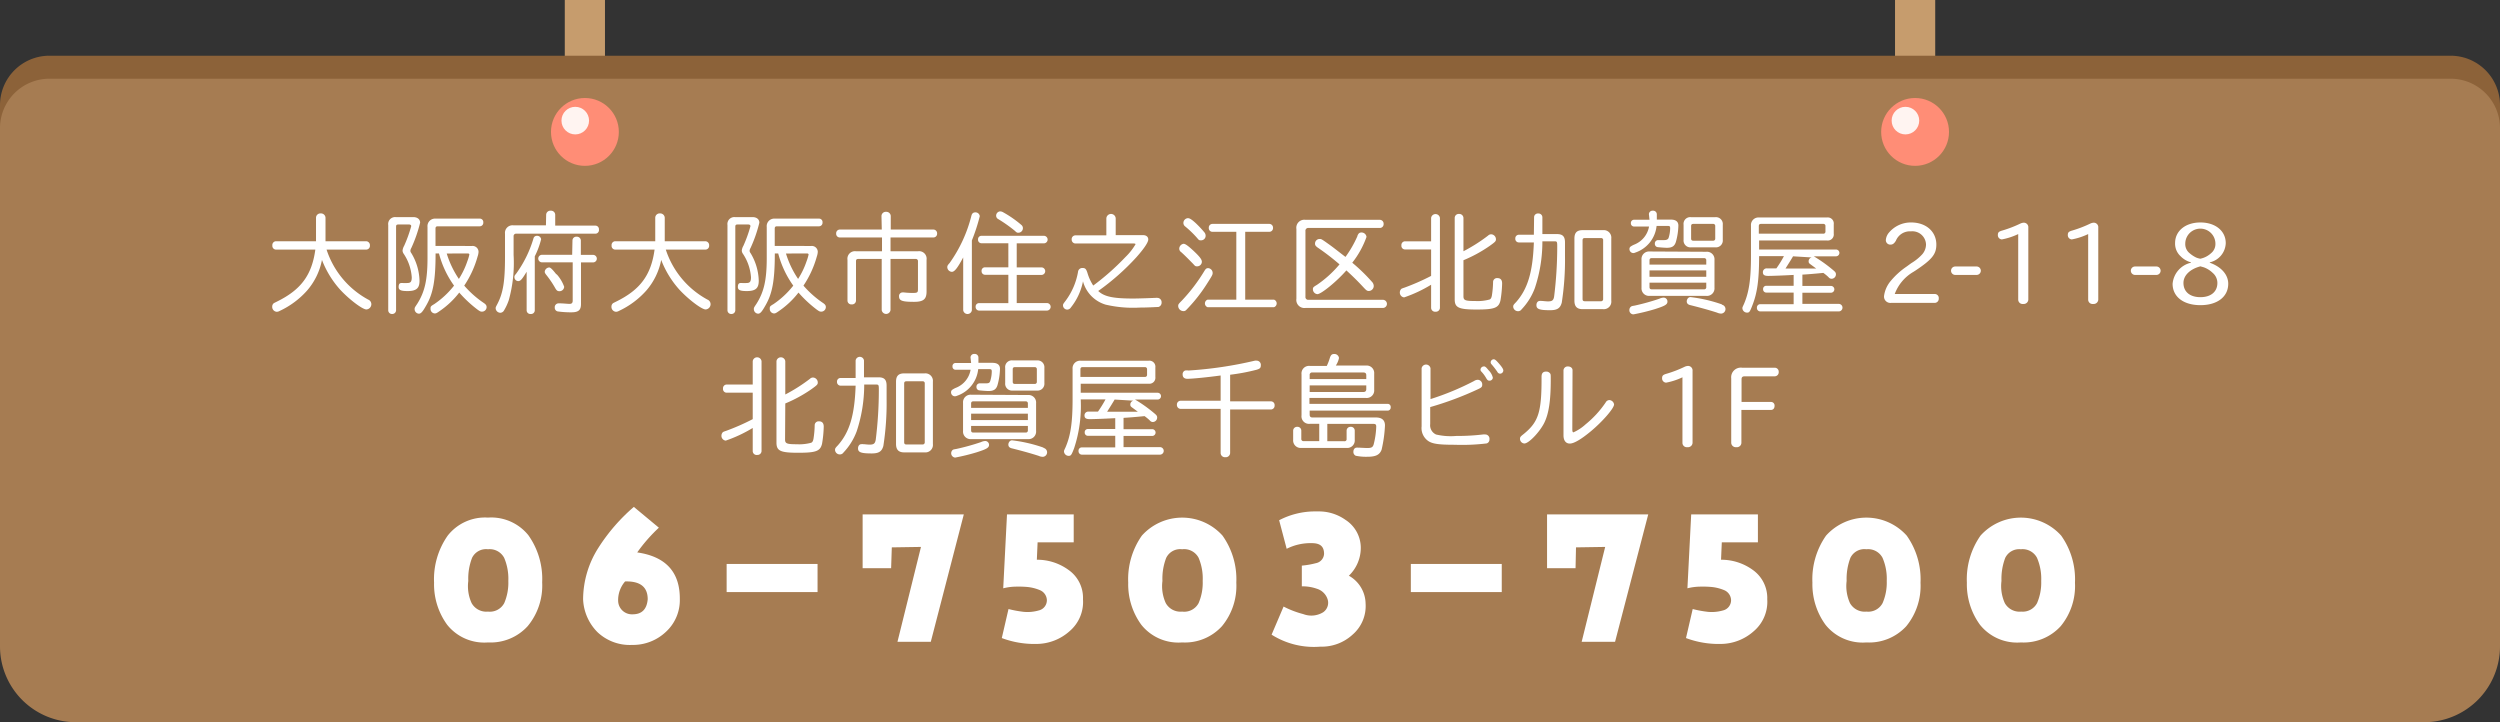 <svg xmlns="http://www.w3.org/2000/svg" viewBox="0 0 331.63 95.8"><rect x="0" y="0" width="331.63" height="95.8" fill="#333333" stroke="none"/><g id="&#x30EC;&#x30A4;&#x30E4;&#x30FC;_2" data-name="&#x30EC;&#x30A4;&#x30E4;&#x30FC; 2"><g id="&#x30EC;&#x30A4;&#x30E4;&#x30FC;_1-2" data-name="&#x30EC;&#x30A4;&#x30E4;&#x30FC; 1"><rect x="74.92" width="5.33" height="17.5" style="fill:#c69c6d"></rect><rect x="251.38" width="5.33" height="17.5" style="fill:#c69c6d"></rect><path d="M6.56,7.39H325.07a6.56,6.56,0,0,1,6.56,6.56V82.69a10.06,10.06,0,0,1-10.06,10.06H10.06A10.06,10.06,0,0,1,0,82.69V13.94A6.56,6.56,0,0,1,6.56,7.39Z" style="fill:#8c6239"></path><path d="M6.56,10.44H325.07A6.56,6.56,0,0,1,331.63,17V85.75A10.06,10.06,0,0,1,321.57,95.8H10.06A10.06,10.06,0,0,1,0,85.75V17a6.56,6.56,0,0,1,6.56-6.56Z" style="fill:#a67c52"></path><path d="M64.73,85.22a6.29,6.29,0,0,1-5.41-2.34,9.1,9.1,0,0,1-1.74-5.59,10.07,10.07,0,0,1,1.81-6.24,6.29,6.29,0,0,1,5.34-2.39A6.32,6.32,0,0,1,70.09,71a10,10,0,0,1,1.83,6.25A8.43,8.43,0,0,1,70,83.06,6.65,6.65,0,0,1,64.73,85.22Zm0-12.36A2.06,2.06,0,0,0,62.62,74a7.63,7.63,0,0,0-.5,3.06A5.39,5.39,0,0,0,62.56,80a2.23,2.23,0,0,0,2.17,1.13A2.16,2.16,0,0,0,66.89,80a6.83,6.83,0,0,0,.54-2.94A7.06,7.06,0,0,0,66.88,74,2.17,2.17,0,0,0,64.73,72.86Z" style="fill:#fff"></path><path d="M84.53,73.28q5.68.82,5.65,6.18a5.71,5.71,0,0,1-1.86,4.37,6.35,6.35,0,0,1-4.46,1.72,6.24,6.24,0,0,1-4.6-1.69,6.56,6.56,0,0,1-1.91-4.35,12.8,12.8,0,0,1,2-6.8,24.59,24.59,0,0,1,4.73-5.47L87.4,70A21.29,21.29,0,0,0,84.53,73.28Zm-.61,8.21q1.83,0,2-2c0-1.63-1-2.42-3-2.36a3.78,3.78,0,0,0-.92,2.64A1.83,1.83,0,0,0,83.92,81.49Z" style="fill:#fff"></path><path d="M108.45,74.81v3.73H96.39V74.81Z" style="fill:#fff"></path><path d="M123.47,85.14h-4.42l3.12-12.59-3.87.06-.09,2.76-3.78,0,0-7.13h13.42Z" style="fill:#fff"></path><path d="M137.54,74.25a7.06,7.06,0,0,1,4.2,1.35,4.51,4.51,0,0,1,1.92,3.89,5.09,5.09,0,0,1-1.78,4.24,6.63,6.63,0,0,1-4.34,1.69,12.36,12.36,0,0,1-4.65-.78l.89-3.85a15,15,0,0,0,2,.37,5.38,5.38,0,0,0,2-.18,1.39,1.39,0,0,0,1.09-1.38,1.49,1.49,0,0,0-.91-1.31,5.8,5.8,0,0,0-1.61-.42,13.1,13.1,0,0,0-1.66-.05,7.18,7.18,0,0,0-1.61.22l.5-9.8h8.85v3.7h-4.79Z" style="fill:#fff"></path><path d="M156.81,85.22a6.29,6.29,0,0,1-5.41-2.34,9.1,9.1,0,0,1-1.74-5.59,10.07,10.07,0,0,1,1.81-6.24,7.19,7.19,0,0,1,10.7,0A10,10,0,0,1,164,77.29a8.38,8.38,0,0,1-1.9,5.77A6.65,6.65,0,0,1,156.81,85.22Zm0-12.36A2.06,2.06,0,0,0,154.7,74a7.63,7.63,0,0,0-.5,3.06,5.39,5.39,0,0,0,.44,2.94,2.23,2.23,0,0,0,2.17,1.13A2.16,2.16,0,0,0,159,80a6.83,6.83,0,0,0,.54-2.94A7.06,7.06,0,0,0,159,74,2.17,2.17,0,0,0,156.81,72.86Z" style="fill:#fff"></path><path d="M178.93,76.37a4.32,4.32,0,0,1,2.22,3.71,5,5,0,0,1-1.72,4.1,6.06,6.06,0,0,1-4.29,1.6,10.48,10.48,0,0,1-6.46-1.59l1.59-3.73a12.31,12.31,0,0,0,2.61,1,3,3,0,0,0,2.62-.23,1.52,1.52,0,0,0,.59-1.79,2.15,2.15,0,0,0-1.4-1.34,5.69,5.69,0,0,0-2-.32l0-2.75a11.07,11.07,0,0,0,1.85-.32,1.33,1.33,0,0,0,1.1-1.24c0-1-.54-1.42-1.62-1.42a7,7,0,0,0-3.34.75l-1-3.79a10.27,10.27,0,0,1,4.74-1.17l.55,0a6.11,6.11,0,0,1,3.54,1.14,4.42,4.42,0,0,1,2,3.57A5.12,5.12,0,0,1,178.93,76.37Z" style="fill:#fff"></path><path d="M199.21,74.81v3.73H187.15V74.81Z" style="fill:#fff"></path><path d="M214.24,85.14h-4.43l3.12-12.59-3.87.06L209,75.37l-3.78,0,0-7.13h13.42Z" style="fill:#fff"></path><path d="M228.3,74.25a7.11,7.11,0,0,1,4.21,1.35,4.56,4.56,0,0,1,1.92,3.89,5.13,5.13,0,0,1-1.79,4.24,6.63,6.63,0,0,1-4.34,1.69,12.36,12.36,0,0,1-4.65-.78l.89-3.85a14.85,14.85,0,0,0,2,.37,5.34,5.34,0,0,0,2-.18,1.39,1.39,0,0,0,1.09-1.38,1.48,1.48,0,0,0-.9-1.31,5.87,5.87,0,0,0-1.62-.42,13.1,13.1,0,0,0-1.66-.05,7.18,7.18,0,0,0-1.61.22l.5-9.8h8.85v3.7h-4.79Z" style="fill:#fff"></path><path d="M247.58,85.22a6.31,6.31,0,0,1-5.42-2.34,9.1,9.1,0,0,1-1.74-5.59,10.07,10.07,0,0,1,1.81-6.24,7.19,7.19,0,0,1,10.7,0,10,10,0,0,1,1.83,6.25,8.43,8.43,0,0,1-1.89,5.77A6.68,6.68,0,0,1,247.58,85.22Zm0-12.36A2.06,2.06,0,0,0,245.46,74a7.81,7.81,0,0,0-.5,3.06A5.48,5.48,0,0,0,245.4,80a2.24,2.24,0,0,0,2.18,1.13A2.15,2.15,0,0,0,249.73,80a6.82,6.82,0,0,0,.55-2.94,7,7,0,0,0-.56-3.07A2.16,2.16,0,0,0,247.58,72.86Z" style="fill:#fff"></path><path d="M268.07,85.22a6.31,6.31,0,0,1-5.42-2.34,9.1,9.1,0,0,1-1.74-5.59,10.07,10.07,0,0,1,1.81-6.24,7.19,7.19,0,0,1,10.7,0,10,10,0,0,1,1.83,6.25,8.38,8.38,0,0,1-1.9,5.77A6.65,6.65,0,0,1,268.07,85.22Zm0-12.36A2.06,2.06,0,0,0,266,74a7.81,7.81,0,0,0-.5,3.06,5.48,5.48,0,0,0,.44,2.94,2.24,2.24,0,0,0,2.18,1.13A2.15,2.15,0,0,0,270.22,80a6.82,6.82,0,0,0,.55-2.94,7,7,0,0,0-.56-3.07A2.16,2.16,0,0,0,268.07,72.86Z" style="fill:#fff"></path><path d="M41.92,28.88a.58.58,0,0,1,.63-.57.6.6,0,0,1,.63.57V32h5.39a.52.52,0,0,1,.5.56.5.5,0,0,1-.5.55H43.32a11.63,11.63,0,0,0,5.52,6.63.66.66,0,0,1,.42.62.7.7,0,0,1-.66.69c-.52,0-2.29-1.34-3.48-2.63a12.66,12.66,0,0,1-2.41-3.94,8.72,8.72,0,0,1-2,4.09,11.2,11.2,0,0,1-3.6,2.67.87.87,0,0,1-.39.12.65.65,0,0,1-.61-.69.56.56,0,0,1,.24-.47l.42-.21c3.18-1.57,4.6-3.52,5.06-6.88H36.62a.49.49,0,0,1-.49-.55.5.5,0,0,1,.49-.56h5.3Z" style="fill:#fff"></path><path d="M54.83,28.8c.54,0,.9.29.9.74a18.41,18.41,0,0,1-1.17,3.36.81.81,0,0,0-.12.34c0,.11,0,.17.15.38a7.44,7.44,0,0,1,1.06,3.61c0,1-.4,1.38-1.59,1.38-.87,0-1.18-.13-1.18-.54s.15-.53.39-.53l.13,0a4,4,0,0,0,.65,0c.43,0,.57-.19.57-.76a6.4,6.4,0,0,0-1.1-3.16.77.77,0,0,1-.12-.38,1.57,1.57,0,0,1,.21-.63A17.65,17.65,0,0,0,54.55,30c0-.13-.11-.22-.28-.22H52.85c-.24,0-.31.07-.31.31V41.17a.5.5,0,0,1-.52.48.49.49,0,0,1-.52-.48V29.85a.92.92,0,0,1,1-1.05Zm7.77,3.83a.79.79,0,0,1,.88.79,2.28,2.28,0,0,1-.13.62,13.23,13.23,0,0,1-1.77,3.85,13.19,13.19,0,0,0,2.61,2.31c.25.17.36.32.36.53a.61.61,0,0,1-.62.61c-.19,0-.28-.05-.6-.28a16.2,16.2,0,0,1-2.41-2.25,11.34,11.34,0,0,1-2.55,2.42c-.45.32-.53.35-.71.35a.6.6,0,0,1-.55-.62c0-.28,0-.33.48-.61a11.55,11.55,0,0,0,2.64-2.46,12.88,12.88,0,0,1-2-4.27h-.45c0,3.6-.33,5.31-1.22,6.86-.49.87-.71,1.13-1,1.13A.6.6,0,0,1,55,41c0-.18,0-.18.36-.72,1-1.59,1.35-3.19,1.35-6.07v-4.1A1,1,0,0,1,57.77,29h5.89a.46.46,0,0,1,.45.51.47.47,0,0,1-.45.51H58.07c-.21,0-.3.09-.3.3v2.3Zm-3.34,1A12.48,12.48,0,0,0,60.87,37,10.74,10.74,0,0,0,62,34.64a5.94,5.94,0,0,0,.26-.87c0-.09-.08-.15-.21-.15Z" style="fill:#fff"></path><path d="M72.45,28.49a.55.55,0,0,1,.6-.54.55.55,0,0,1,.6.54v1.44H79a.47.47,0,0,1,.45.51A.48.48,0,0,1,79,31H68.51a.33.33,0,0,0-.38.37v2.45a18.41,18.41,0,0,1-.64,6,6.94,6.94,0,0,1-.63,1.36.58.58,0,0,1-.48.31.63.63,0,0,1-.63-.59c0-.14,0-.14.24-.6.77-1.48,1-3.07,1-6.24V31a1,1,0,0,1,1.11-1.11h4.32ZM70.94,41.17a.49.49,0,0,1-.54.48.49.49,0,0,1-.54-.48V36.05c-.61,1-.8,1.24-1.13,1.24a.52.52,0,0,1-.49-.52c0-.15,0-.2.23-.47a15.41,15.41,0,0,0,2.29-4.65.46.46,0,0,1,.48-.37.52.52,0,0,1,.54.46A10.68,10.68,0,0,1,70.94,34Zm5-9.28a.5.5,0,0,1,.55-.49.52.52,0,0,1,.56.49v1.92h1.62a.5.5,0,0,1,0,1H77.07v5.51c0,.82-.33,1.11-1.29,1.11a12.5,12.5,0,0,1-1.73-.11.49.49,0,0,1-.46-.51.51.51,0,0,1,.5-.57l.18,0c.42,0,1,.07,1.27.07s.43-.09.43-.43V34.8H71.9a.5.5,0,0,1,0-1h4Zm-2.1,4.49a4.94,4.94,0,0,1,1,1.66.62.62,0,0,1-.61.59c-.28,0-.39-.08-.6-.45a12.81,12.81,0,0,0-1.21-1.77c-.14-.2-.16-.26-.16-.39a.63.63,0,0,1,.59-.54C73,35.48,73.23,35.66,73.79,36.38Z" style="fill:#fff"></path><path d="M86.92,28.88a.58.58,0,0,1,.63-.57.6.6,0,0,1,.63.57V32h5.39a.52.52,0,0,1,.5.56.5.5,0,0,1-.5.55H88.32a11.63,11.63,0,0,0,5.52,6.63.66.66,0,0,1,.42.62.7.7,0,0,1-.66.69c-.52,0-2.29-1.34-3.48-2.63a12.66,12.66,0,0,1-2.41-3.94,8.72,8.72,0,0,1-2,4.09,11.2,11.2,0,0,1-3.6,2.67.87.87,0,0,1-.39.12.65.65,0,0,1-.61-.69.56.56,0,0,1,.24-.47l.42-.21c3.18-1.57,4.6-3.52,5.06-6.88H81.62a.49.49,0,0,1-.49-.55.5.5,0,0,1,.49-.56h5.3Z" style="fill:#fff"></path><path d="M99.83,28.8c.54,0,.9.29.9.74a18.41,18.41,0,0,1-1.17,3.36.81.81,0,0,0-.12.34c0,.11,0,.17.15.38a7.44,7.44,0,0,1,1.06,3.61c0,1-.4,1.38-1.59,1.38-.87,0-1.18-.13-1.18-.54s.15-.53.39-.53l.13,0a4,4,0,0,0,.65,0c.43,0,.57-.19.57-.76a6.4,6.4,0,0,0-1.1-3.16.77.77,0,0,1-.12-.38,1.57,1.57,0,0,1,.21-.63A17.65,17.65,0,0,0,99.55,30c0-.13-.11-.22-.28-.22H97.85c-.24,0-.31.07-.31.31V41.17a.5.5,0,0,1-.52.48.49.49,0,0,1-.52-.48V29.85a.92.92,0,0,1,1-1.05Zm7.77,3.83a.79.79,0,0,1,.88.79,2.28,2.28,0,0,1-.13.62,13.23,13.23,0,0,1-1.77,3.85,13.19,13.19,0,0,0,2.61,2.31c.25.17.36.32.36.53a.61.61,0,0,1-.62.61c-.19,0-.28-.05-.6-.28a16.2,16.2,0,0,1-2.41-2.25,11.34,11.34,0,0,1-2.55,2.42c-.45.32-.53.35-.71.35a.6.6,0,0,1-.55-.62c0-.28,0-.33.48-.61a11.55,11.55,0,0,0,2.64-2.46,12.88,12.88,0,0,1-2-4.27h-.45c0,3.6-.33,5.31-1.22,6.86-.49.87-.71,1.13-1,1.13A.6.6,0,0,1,100,41c0-.18,0-.18.36-.72,1-1.59,1.35-3.19,1.35-6.07v-4.1A1,1,0,0,1,102.77,29h5.89a.46.46,0,0,1,.45.51.47.47,0,0,1-.45.51h-5.59c-.21,0-.3.09-.3.3v2.3Zm-3.34,1A12.48,12.48,0,0,0,105.87,37,10.74,10.74,0,0,0,107,34.64a5.94,5.94,0,0,0,.26-.87c0-.09-.08-.15-.21-.15Z" style="fill:#fff"></path><path d="M116.93,28.65a.57.57,0,0,1,.62-.55.58.58,0,0,1,.61.55v1.8h5.67a.5.5,0,0,1,.48.53.49.49,0,0,1-.48.52h-5.7v1.83h3.64a1,1,0,0,1,1.14,1.14v4.2c0,1-.39,1.37-1.65,1.37-1.6,0-2-.15-2-.74a.47.47,0,0,1,.47-.51l.17,0a10.52,10.52,0,0,0,1.12.07c.7,0,.75-.05.75-.54V34.68a.29.29,0,0,0-.33-.33h-3.31v6.78a.59.59,0,0,1-1.17,0V34.35h-3.11c-.21,0-.3.09-.3.3v5.22a.52.52,0,0,1-.57.51.51.51,0,0,1-.56-.51v-5.4a1,1,0,0,1,1.13-1.14H117V31.5h-5.61a.48.48,0,0,1-.47-.52.49.49,0,0,1,.47-.53h5.58Z" style="fill:#fff"></path><path d="M128.92,41.15a.58.58,0,0,1-1.15,0v-7c-.75,1.4-1.15,1.91-1.5,1.91a.64.64,0,0,1-.61-.59c0-.16,0-.25.3-.57a18.54,18.54,0,0,0,2.89-6.25c.08-.33.24-.48.54-.48a.57.57,0,0,1,.58.51,24.7,24.7,0,0,1-1.05,3.22Zm1.27-8.88a.46.46,0,0,1-.45-.5.45.45,0,0,1,.45-.49h8.28a.5.5,0,0,1,0,1h-3.6v3.19h3.28a.5.5,0,0,1,0,1h-3.28V40.2h4a.5.5,0,0,1,0,1h-9a.47.47,0,0,1-.45-.5.45.45,0,0,1,.45-.49h3.89V36.45h-3.1a.46.46,0,0,1-.45-.49.45.45,0,0,1,.45-.5h3.1V32.27Zm2.9-4.1a14.5,14.5,0,0,1,2.41,1.68.54.54,0,0,1,.19.42.6.6,0,0,1-.6.6c-.18,0-.21,0-.49-.27a18.86,18.86,0,0,0-2.17-1.53.51.51,0,0,1-.29-.46.57.57,0,0,1,.52-.57A.83.83,0,0,1,133.09,28.17Z" style="fill:#fff"></path><path d="M146.76,29A.62.62,0,0,1,148,29v2.19h3.62c.43,0,.7.22.7.58s-.52,1.17-1.59,2.37a31.45,31.45,0,0,1-5.05,4.46c.8.76,2,1,4.65,1,.78,0,2.61-.07,3-.09a.5.5,0,0,1,.15,0,.58.58,0,0,1,.61.61.59.59,0,0,1-.42.6c-.16,0-1.33.08-2.47.08a15.88,15.88,0,0,1-4.54-.39,4.42,4.42,0,0,1-3-3.09,8,8,0,0,1-1.6,3.46.6.6,0,0,1-.48.29.57.57,0,0,1-.57-.52c0-.2,0-.2.35-.66A9,9,0,0,0,143,36.08a.57.57,0,0,1,.61-.53c.36,0,.48.14.65.68a6.34,6.34,0,0,0,.76,1.65,32.73,32.73,0,0,0,4.26-3.77,7.94,7.94,0,0,0,1.35-1.71c0-.07-.09-.1-.27-.1h-7.71a.51.51,0,0,1-.49-.54.5.5,0,0,1,.49-.54h4.11Z" style="fill:#fff"></path><path d="M160.86,36.24c0,.2-.1.38-.72,1.35A21,21,0,0,1,157.47,41c-.21.23-.29.27-.47.27a.7.7,0,0,1-.71-.66c0-.21,0-.25.47-.72a22.84,22.84,0,0,0,3-3.94c.18-.3.29-.38.5-.38A.64.64,0,0,1,160.86,36.24Zm-2.57-3c.85.8,1.14,1.17,1.14,1.49a.62.62,0,0,1-.62.6c-.2,0-.26,0-.51-.3-.65-.66-1.17-1.19-1.62-1.59a.54.54,0,0,1-.25-.45.67.67,0,0,1,.57-.65C157.23,32.34,157.56,32.57,158.29,33.24Zm.37-3.6a14.08,14.08,0,0,1,1.12,1.2.71.71,0,0,1,.15.44.6.6,0,0,1-.61.6c-.23,0-.27,0-.51-.3a13.65,13.65,0,0,0-1.58-1.53.59.59,0,0,1-.25-.48.64.64,0,0,1,.6-.63C157.8,28.94,158.08,29.1,158.66,29.64Zm2.16,1.11a.48.48,0,0,1-.47-.52.49.49,0,0,1,.47-.53h7.57a.5.5,0,0,1,.48.53.49.49,0,0,1-.48.52h-3.21v9H169a.53.53,0,0,1,0,1h-8.81a.53.53,0,0,1,0-1H164v-9Z" style="fill:#fff"></path><path d="M183.06,29.16a.51.51,0,0,1,.48.54.5.5,0,0,1-.48.54h-9.47a.37.37,0,0,0-.42.42v8.69a.37.37,0,0,0,.42.42h9.85a.54.54,0,0,1,0,1.08H173.17a1.07,1.07,0,0,1-1.2-1.23V30.38a1.06,1.06,0,0,1,1.2-1.22Zm-3,2.13c.14-.33.27-.45.54-.45a.66.66,0,0,1,.67.59,12.06,12.06,0,0,1-1.89,3.42,23.6,23.6,0,0,1,2.6,2.52.83.83,0,0,1,.25.57.67.67,0,0,1-.63.66c-.25,0-.33-.06-.69-.44-.78-.84-1.36-1.42-2.31-2.29-1.27,1.46-3.34,3.15-3.85,3.15a.65.65,0,0,1-.59-.62c0-.24,0-.3.53-.61a14.63,14.63,0,0,0,3-2.72,31.79,31.79,0,0,0-2.94-2.26c-.23-.18-.31-.29-.31-.5a.61.61,0,0,1,.62-.61c.21,0,.23,0,1.17.67.67.47,1.31,1,2.25,1.71A14.49,14.49,0,0,0,180.08,31.29Z" style="fill:#fff"></path><path d="M189.84,28.91a.59.59,0,0,1,1.17,0V40.85a.54.54,0,0,1-.58.5.53.53,0,0,1-.59-.5V37.77a18,18,0,0,1-3.58,1.68.64.64,0,0,1-.57-.66.67.67,0,0,1,.21-.48,2.55,2.55,0,0,1,.39-.15,29.57,29.57,0,0,0,3.55-1.56V33.09h-3.47a.48.48,0,0,1-.47-.54.49.49,0,0,1,.47-.54h3.47Zm4.29,10.39c0,.54.24.63,1.56.63a6,6,0,0,0,1.91-.2c.16-.08.24-.21.3-.52a12.42,12.42,0,0,0,.16-1.8.52.52,0,0,1,.57-.52c.42,0,.63.24.63.71a15.6,15.6,0,0,1-.22,2.25c-.23,1-.8,1.21-3.17,1.21s-2.9-.25-2.9-1.35V28.91a.53.53,0,0,1,.58-.53.55.55,0,0,1,.58.53v4.42a22.1,22.1,0,0,0,3.27-2.08.57.57,0,0,1,.39-.17.66.66,0,0,1,.65.66c0,.26-.09.35-.86.9a18.42,18.42,0,0,1-3.45,1.88Z" style="fill:#fff"></path><path d="M203.5,28.82a.5.5,0,0,1,.55-.5.51.51,0,0,1,.55.5v2.23h1.92c.78,0,1.08.32,1.08,1.11,0,.14,0,.39,0,.68l0,1.15a36.87,36.87,0,0,1-.43,6.16c-.2.75-.62,1-1.55,1-1.41,0-1.81-.15-1.81-.67,0-.33.18-.56.45-.56a.57.57,0,0,1,.21,0c.21,0,.58.06.88.06.54,0,.73-.14.81-.66a53.68,53.68,0,0,0,.41-6.51c0-.72,0-.8-.36-.8H204.6a19.41,19.41,0,0,1-1,6.21,8.29,8.29,0,0,1-1.77,2.83.54.54,0,0,1-.43.23.64.64,0,0,1-.67-.57c0-.19,0-.25.37-.62,1.55-1.75,2.23-4,2.37-7.93h-2a.47.47,0,0,1-.46-.51.47.47,0,0,1,.46-.51h2Zm9.14,1.71a1,1,0,0,1,1.1,1.11v8.25a1,1,0,0,1-1.1,1.12h-2.71c-.74,0-1.08-.36-1.08-1.12V31.64c0-.77.33-1.11,1.08-1.11Zm-2.71,9.13c0,.21.09.3.3.3h2.11a.28.28,0,0,0,.32-.31V31.88a.26.26,0,0,0-.3-.3h-2.13c-.21,0-.3.09-.3.3Z" style="fill:#fff"></path><path d="M218.73,28.41a.48.48,0,0,1,.53-.46.48.48,0,0,1,.52.46v.72h1.86c.65,0,1,.26,1,.8a8.72,8.72,0,0,1-.33,2.16c-.18.57-.51.78-1.2.78-.28,0-1-.06-1.24-.09a.43.43,0,0,1-.35-.44.44.44,0,0,1,.41-.49l.29,0c.17,0,.35,0,.56,0s.48-.06.56-.29a4.33,4.33,0,0,0,.21-1.27c0-.26-.06-.32-.3-.32h-1.5a4.18,4.18,0,0,1-2.81,3.53.69.69,0,0,1-.3.07.53.53,0,0,1-.49-.54.39.39,0,0,1,.18-.34,2.61,2.61,0,0,1,.52-.27,3.16,3.16,0,0,0,1.9-2.37h-2a.42.42,0,0,1-.41-.45.42.42,0,0,1,.41-.45h2.06ZM221.19,40c0,.39-.3.57-1.64,1a27.6,27.6,0,0,1-2.86.7.54.54,0,0,1-.55-.58.56.56,0,0,1,.21-.44c.11-.08.13-.08.53-.15a30.38,30.38,0,0,0,3.23-.9,1.47,1.47,0,0,1,.57-.15A.51.51,0,0,1,221.19,40Zm5.15-6.6a1,1,0,0,1,1.09,1.08v3.69a1,1,0,0,1-1.08,1.08h-7.53a1,1,0,0,1-1.07-1.08V34.44a1,1,0,0,1,1.07-1.08Zm0,1.14a.27.27,0,0,0-.3-.3h-6.92c-.21,0-.31.09-.31.3v.56h7.53Zm-7.53,2.18h7.53v-.85h-7.53Zm0,1.36c0,.21.1.3.31.3h6.92a.27.27,0,0,0,.3-.3v-.58h-7.53Zm8.72-9.27a.91.91,0,0,1,1,1v2a.91.91,0,0,1-1,1h-3.2a.91.91,0,0,1-1-1v-2a.89.89,0,0,1,1-1Zm.88,11.61a.59.59,0,0,1,.48.58.6.6,0,0,1-.58.6,1.42,1.42,0,0,1-.54-.13c-1.11-.36-2.45-.72-3.57-1-.3-.07-.45-.24-.45-.49s.18-.57.5-.57A19.49,19.49,0,0,1,228.42,40.38Zm-4.08-8.79c0,.21.09.3.3.3h2.6a.27.27,0,0,0,.3-.3V30a.27.27,0,0,0-.3-.3h-2.6c-.21,0-.3.09-.3.3Z" style="fill:#fff"></path><path d="M237.93,36.47c-1.27.07-2.82.13-3.37.13s-.71-.16-.71-.51a.5.5,0,0,1,.53-.49h1.26a14.15,14.15,0,0,0,1-1.62h-3.29c0,3.22-.26,4.9-.88,6.49-.33.86-.41,1-.71,1a.62.62,0,0,1-.63-.58c0-.11,0-.11.2-.54.69-1.6.94-3.33.94-6.42v-4a1,1,0,0,1,1.08-1.08h9a.8.8,0,0,1,.9.9V31a.8.8,0,0,1-.9.9h-9v1.2h10.2a.45.45,0,0,1,0,.9h-2.95a18.75,18.75,0,0,1,2.65,1.9c.23.2.29.3.29.5a.59.59,0,0,1-.57.58.51.51,0,0,1-.41-.21,6.55,6.55,0,0,0-.69-.57c-1.21.12-2.23.2-2.78.23v1.5h3.79a.45.45,0,0,1,0,.9h-3.79v1.48h4.82a.48.48,0,0,1,0,1H233.5a.45.45,0,0,1-.44-.48.44.44,0,0,1,.44-.48h4.43V38.81h-3.64a.42.42,0,0,1-.41-.46.41.41,0,0,1,.41-.44h3.64ZM241.85,31a.27.27,0,0,0,.3-.3V30a.27.27,0,0,0-.3-.3h-8.24c-.21,0-.3.09-.3.3v1Zm-4,3c-.29.51-.55.9-1,1.62l1.15,0,.77,0,.68,0,.69,0,.78,0-.73-.54c-.21-.14-.27-.23-.27-.39a.52.52,0,0,1,.4-.54Z" style="fill:#fff"></path><path d="M256.65,39a.53.53,0,0,1,.53.59.55.55,0,0,1-.53.59h-5.81a.84.84,0,0,1-.92-.9,3.86,3.86,0,0,1,.88-2,10.17,10.17,0,0,1,2.13-1.93l.45-.33.17-.12A6.36,6.36,0,0,0,255,33.72a2,2,0,0,0,.49-1.29,1.81,1.81,0,0,0-2-1.74,2,2,0,0,0-2,1.25c-.23.37-.42.51-.72.51a.59.59,0,0,1-.61-.6,1.7,1.7,0,0,1,.42-1,3.79,3.79,0,0,1,2.93-1.34c2,0,3.35,1.22,3.35,2.94,0,1.29-.61,2-2.77,3.44l-.3.19A5.68,5.68,0,0,0,251.34,39Z" style="fill:#fff"></path><path d="M262.2,35.35a.56.56,0,0,1,0,1.12h-2.83a.56.56,0,0,1,0-1.12Z" style="fill:#fff"></path><path d="M267.72,31.05a8.78,8.78,0,0,1-2.17.71.56.56,0,0,1-.53-.59c0-.34.12-.46.62-.6a15.57,15.57,0,0,0,2.4-.93,1.21,1.21,0,0,1,.42-.1.6.6,0,0,1,.6.67v9.54a.61.61,0,0,1-.68.57.58.58,0,0,1-.66-.57Z" style="fill:#fff"></path><path d="M277,31.05a8.78,8.78,0,0,1-2.17.71.56.56,0,0,1-.53-.59c0-.34.12-.46.62-.6a15.57,15.57,0,0,0,2.4-.93,1.21,1.21,0,0,1,.42-.1.6.6,0,0,1,.6.67v9.54a.61.61,0,0,1-.68.57.58.58,0,0,1-.66-.57Z" style="fill:#fff"></path><path d="M286.05,35.35a.56.56,0,0,1,0,1.12h-2.83a.56.56,0,0,1,0-1.12Z" style="fill:#fff"></path><path d="M290.64,34.8a3,3,0,0,1-1.38-.81,2.26,2.26,0,0,1-.73-1.75c0-1.61,1.38-2.73,3.36-2.73s3.36,1.12,3.36,2.74a2.7,2.7,0,0,1-2.12,2.55v.05c1.53.54,2.45,1.59,2.45,2.79,0,1.74-1.46,2.84-3.69,2.84s-3.69-1.1-3.69-2.83a3.14,3.14,0,0,1,2.44-2.8Zm-1,2.73c0,1.17.85,1.89,2.25,1.89s2.25-.73,2.25-1.88a1.76,1.76,0,0,0-.62-1.34,3.37,3.37,0,0,0-1.18-.74l-.45-.13C290.51,35.69,289.64,36.54,289.64,37.53Zm3.66-3.94a1.56,1.56,0,0,0,.58-1.26,2,2,0,0,0-4,0,1.54,1.54,0,0,0,.59,1.27,3.89,3.89,0,0,0,.85.56,2.5,2.5,0,0,0,.56.16A3,3,0,0,0,293.3,33.59Z" style="fill:#fff"></path><path d="M99.85,47.91a.59.59,0,0,1,1.17,0V59.85a.54.54,0,0,1-.58.5.52.52,0,0,1-.59-.5V56.77a18.28,18.28,0,0,1-3.58,1.68.64.64,0,0,1-.57-.66.67.67,0,0,1,.21-.48,2.55,2.55,0,0,1,.39-.15,29.57,29.57,0,0,0,3.55-1.56V52.09H96.37a.48.48,0,0,1-.46-.54.49.49,0,0,1,.46-.54h3.48Zm4.29,10.39c0,.54.24.63,1.56.63a6,6,0,0,0,1.91-.2c.16-.08.24-.21.3-.52a12.42,12.42,0,0,0,.16-1.8.52.52,0,0,1,.57-.52c.42,0,.63.24.63.71a15.6,15.6,0,0,1-.22,2.25c-.23,1-.8,1.21-3.17,1.21S103,59.81,103,58.71V47.91a.59.59,0,0,1,1.17,0v4.42a22.1,22.1,0,0,0,3.27-2.08.57.57,0,0,1,.39-.17.66.66,0,0,1,.65.66c0,.26-.09.35-.86.9a18.42,18.42,0,0,1-3.45,1.88Z" style="fill:#fff"></path><path d="M113.5,47.82a.56.56,0,0,1,1.11,0v2.23h1.92c.78,0,1.08.32,1.08,1.11,0,.14,0,.39,0,.68l0,1.15a36.87,36.87,0,0,1-.43,6.16c-.2.75-.62,1-1.55,1-1.41,0-1.81-.15-1.81-.67,0-.33.18-.56.45-.56a.57.57,0,0,1,.21,0c.21,0,.58.06.88.06.54,0,.72-.14.81-.66a53.68,53.68,0,0,0,.41-6.51c0-.72,0-.8-.36-.8h-1.58a19.69,19.69,0,0,1-1,6.21,8.29,8.29,0,0,1-1.77,2.83.54.54,0,0,1-.44.23.63.63,0,0,1-.66-.57c0-.19,0-.25.36-.62,1.56-1.75,2.24-4,2.37-7.93h-2a.48.48,0,0,1-.47-.51.47.47,0,0,1,.47-.51h2Zm9.15,1.71a1,1,0,0,1,1.1,1.11v8.25a1,1,0,0,1-1.1,1.12h-2.71c-.74,0-1.08-.36-1.08-1.12V50.64c0-.77.33-1.11,1.08-1.11Zm-2.71,9.13c0,.21.09.3.3.3h2.11a.28.28,0,0,0,.32-.31V50.88a.26.26,0,0,0-.3-.3h-2.13c-.21,0-.3.09-.3.3Z" style="fill:#fff"></path><path d="M128.74,47.41a.48.48,0,0,1,.53-.46.48.48,0,0,1,.52.46v.72h1.86c.65,0,1,.26,1,.8a8.72,8.72,0,0,1-.33,2.16c-.18.57-.51.78-1.2.78-.28,0-1-.06-1.24-.09a.43.43,0,0,1-.35-.44.44.44,0,0,1,.41-.49l.28,0c.18,0,.36,0,.57,0,.36,0,.48-.06.56-.29a4.33,4.33,0,0,0,.21-1.27c0-.26-.06-.32-.3-.32h-1.5a4.18,4.18,0,0,1-2.81,3.53.72.72,0,0,1-.3.07.52.52,0,0,1-.49-.54.39.39,0,0,1,.18-.34,2.61,2.61,0,0,1,.52-.27,3.13,3.13,0,0,0,1.89-2.37h-2a.41.41,0,0,1-.4-.45.41.41,0,0,1,.4-.45h2.07ZM131.2,59c0,.39-.3.57-1.65,1a27,27,0,0,1-2.85.7.58.58,0,0,1-.34-1c.1-.08.13-.08.52-.15a29.86,29.86,0,0,0,3.24-.9,1.47,1.47,0,0,1,.57-.15A.51.51,0,0,1,131.2,59Zm5.15-6.6a1,1,0,0,1,1.09,1.08v3.69a1,1,0,0,1-1.08,1.08h-7.53a1,1,0,0,1-1.08-1.08V53.44a1,1,0,0,1,1.08-1.08Zm0,1.14a.27.27,0,0,0-.3-.3h-6.93c-.21,0-.3.09-.3.3v.56h7.53Zm-7.53,2.18h7.53v-.85h-7.53Zm0,1.36c0,.21.09.3.3.3h6.93a.27.27,0,0,0,.3-.3v-.58h-7.53Zm8.72-9.27a.91.91,0,0,1,1,1v2a.91.91,0,0,1-1,1h-3.2a.91.91,0,0,1-1-1v-2a.89.89,0,0,1,1-1Zm.88,11.61a.59.59,0,0,1,.48.58.6.6,0,0,1-.58.6,1.42,1.42,0,0,1-.54-.13c-1.11-.36-2.45-.72-3.57-1-.3-.07-.45-.24-.45-.49s.18-.57.49-.57A19.41,19.41,0,0,1,138.43,59.38Zm-4.08-8.79c0,.21.09.3.3.3h2.6a.27.27,0,0,0,.3-.3V49a.27.27,0,0,0-.3-.3h-2.6c-.21,0-.3.09-.3.3Z" style="fill:#fff"></path><path d="M147.94,55.47c-1.27.07-2.82.13-3.37.13s-.71-.16-.71-.51a.5.5,0,0,1,.53-.49h1.26a15.77,15.77,0,0,0,1-1.62h-3.29a17.83,17.83,0,0,1-.88,6.49c-.33.86-.41,1-.71,1a.62.62,0,0,1-.63-.58c0-.11,0-.11.2-.54.69-1.6.94-3.33.94-6.42v-4a1,1,0,0,1,1.08-1.08h9a.8.8,0,0,1,.9.9V50a.8.8,0,0,1-.9.9h-9v1.2h10.2a.45.45,0,0,1,0,.9h-3a18.75,18.75,0,0,1,2.65,1.9c.23.2.29.3.29.5a.59.59,0,0,1-.57.58.51.51,0,0,1-.41-.21,6.55,6.55,0,0,0-.69-.57c-1.21.12-2.23.2-2.79.23v1.5h3.8a.45.45,0,0,1,0,.9h-3.8v1.48h4.83a.48.48,0,0,1,0,1H143.5a.45.45,0,0,1-.43-.48.43.43,0,0,1,.43-.48h4.44V57.81H144.3a.42.42,0,0,1-.41-.46.41.41,0,0,1,.41-.44h3.64ZM151.86,50a.27.27,0,0,0,.3-.3V49a.27.27,0,0,0-.3-.3h-8.24c-.21,0-.3.09-.3.3v1Zm-4,3c-.3.51-.55.9-1,1.62l1.16,0,.76,0,.69,0,.69,0,.78,0-.73-.54c-.21-.14-.27-.23-.27-.39a.52.52,0,0,1,.4-.54Z" style="fill:#fff"></path><path d="M161.92,49.81c-1.75.24-3.78.44-4.41.44-.4,0-.63-.2-.63-.57a.51.51,0,0,1,.33-.53,1.36,1.36,0,0,1,.45,0,52.27,52.27,0,0,0,8.81-1.31.85.85,0,0,1,.24,0,.56.56,0,0,1,.54.63c0,.33-.12.45-.57.58a26.61,26.61,0,0,1-3.5.66v3.53h5.42a.49.49,0,0,1,.48.54.5.5,0,0,1-.48.54h-5.42V60.1a.58.58,0,0,1-.63.55.57.57,0,0,1-.63-.55V54.24h-5.31a.51.51,0,0,1-.49-.54.5.5,0,0,1,.49-.54h5.31Z" style="fill:#fff"></path><path d="M173.76,56.22a1,1,0,0,1-1.11-1.13V49.65a1,1,0,0,1,1.11-1.11H176a7.08,7.08,0,0,0,.41-1.07c.12-.37.27-.51.54-.51a.61.61,0,0,1,.67.53,2.83,2.83,0,0,1-.42,1h4a1,1,0,0,1,1.09,1.08v2.13a1,1,0,0,1-1.09,1.09h-7.5v.78h10.39a.41.41,0,0,1,.39.45.41.41,0,0,1-.39.45H173.73V55c0,.26.12.38.37.38h8.42c.79,0,1.2.36,1.2,1.06a17.46,17.46,0,0,1-.45,3.22c-.26.68-.78.93-1.89.93a6.83,6.83,0,0,1-1.53-.13.55.55,0,0,1-.32-.54c0-.31.18-.54.44-.54a.69.69,0,0,1,.18,0c.24,0,.87.05,1.23.05.54,0,.72-.09.84-.48a10.73,10.73,0,0,0,.34-2.35c0-.28-.09-.37-.36-.37h-6.13v2.3h2.25a.27.27,0,0,0,.31-.31V57.12a.51.51,0,0,1,.54-.5.5.5,0,0,1,.54.5v1.21a1,1,0,0,1-1.09,1.09h-6a1,1,0,0,1-1.08-1.09V57.12a.51.51,0,0,1,.54-.5.5.5,0,0,1,.54.5v1.07a.29.29,0,0,0,.32.33H175v-2.3Zm7.48-6.44c0-.25-.12-.37-.39-.37H174.1a.32.32,0,0,0-.37.37v.5h7.51ZM173.73,52h7.11c.27,0,.4-.12.4-.4v-.48h-7.51Z" style="fill:#fff"></path><path d="M189.72,56.25a1.34,1.34,0,0,0,.78,1.39,8.56,8.56,0,0,0,2.68.19,28.92,28.92,0,0,0,3.57-.2.79.79,0,0,1,.23,0,.57.57,0,0,1,.6.64.54.54,0,0,1-.36.55A27,27,0,0,1,193,59c-2.16,0-3-.12-3.57-.52a2.08,2.08,0,0,1-.85-1.92V48.85a.6.6,0,0,1,1.18,0v4.09a35.49,35.49,0,0,0,5.78-2.4.9.9,0,0,1,.49-.16.61.61,0,0,1,.59.64c0,.29-.09.39-.54.6A42.72,42.72,0,0,1,189.72,54Zm7.74-7.14a2,2,0,0,1,.57,1,.44.44,0,0,1-.45.39c-.17,0-.27-.07-.41-.3a4.54,4.54,0,0,0-.61-.85c-.12-.12-.17-.2-.17-.3a.45.45,0,0,1,.42-.44C197,48.58,197.13,48.7,197.46,49.11Zm1.42-.84c.36.42.54.69.54.88a.44.44,0,0,1-.42.42.41.41,0,0,1-.37-.24,10.45,10.45,0,0,0-.77-1,.39.39,0,0,1-.12-.28.42.42,0,0,1,.41-.39C198.33,47.67,198.46,47.79,198.88,48.27Z" style="fill:#fff"></path><path d="M205.62,49.53c.09.13.09.16.09.87,0,2.76-.26,4.45-.84,5.65s-2.06,2.78-2.66,2.78a.62.62,0,0,1-.58-.6c0-.25.07-.33.48-.65,2-1.62,2.4-2.95,2.38-7.6,0-.48.2-.69.62-.69A.63.63,0,0,1,205.62,49.53Zm2.95,7.41c0,.29.05.41.15.41a5.94,5.94,0,0,0,1.61-1.06A13.27,13.27,0,0,0,213,53.38a.57.57,0,0,1,.48-.31.67.67,0,0,1,.63.58c0,.51-1.53,2.27-3.08,3.56-1.3,1.08-2.25,1.63-2.79,1.63s-.84-.42-.84-1.09V49.12a.55.55,0,0,1,.59-.51c.36,0,.61.21.61.5Z" style="fill:#fff"></path><path d="M223.18,50.05a8.78,8.78,0,0,1-2.17.71.56.56,0,0,1-.53-.59c0-.34.12-.46.62-.6a15.57,15.57,0,0,0,2.4-.93,1.21,1.21,0,0,1,.42-.1.6.6,0,0,1,.6.67v9.54a.61.61,0,0,1-.68.57.58.58,0,0,1-.66-.57Z" style="fill:#fff"></path><path d="M231,58.75a.6.6,0,0,1-.67.57.61.61,0,0,1-.68-.57V50.19a1.28,1.28,0,0,1,1.46-1.41h4.32a.52.52,0,0,1,.52.55.54.54,0,0,1-.52.59h-4c-.29,0-.41.12-.41.4v3h3.89a.47.47,0,0,1,.49.51c0,.35-.19.55-.49.55H231Z" style="fill:#fff"></path><circle cx="77.59" cy="17.5" r="4.5" style="fill:#ff8d76"></circle><circle cx="76.31" cy="16" r="1.83" style="fill:#fff4f1"></circle><circle cx="254.04" cy="17.5" r="4.5" style="fill:#ff8d76"></circle><circle cx="252.76" cy="16" r="1.83" style="fill:#fff4f1"></circle></g></g></svg>